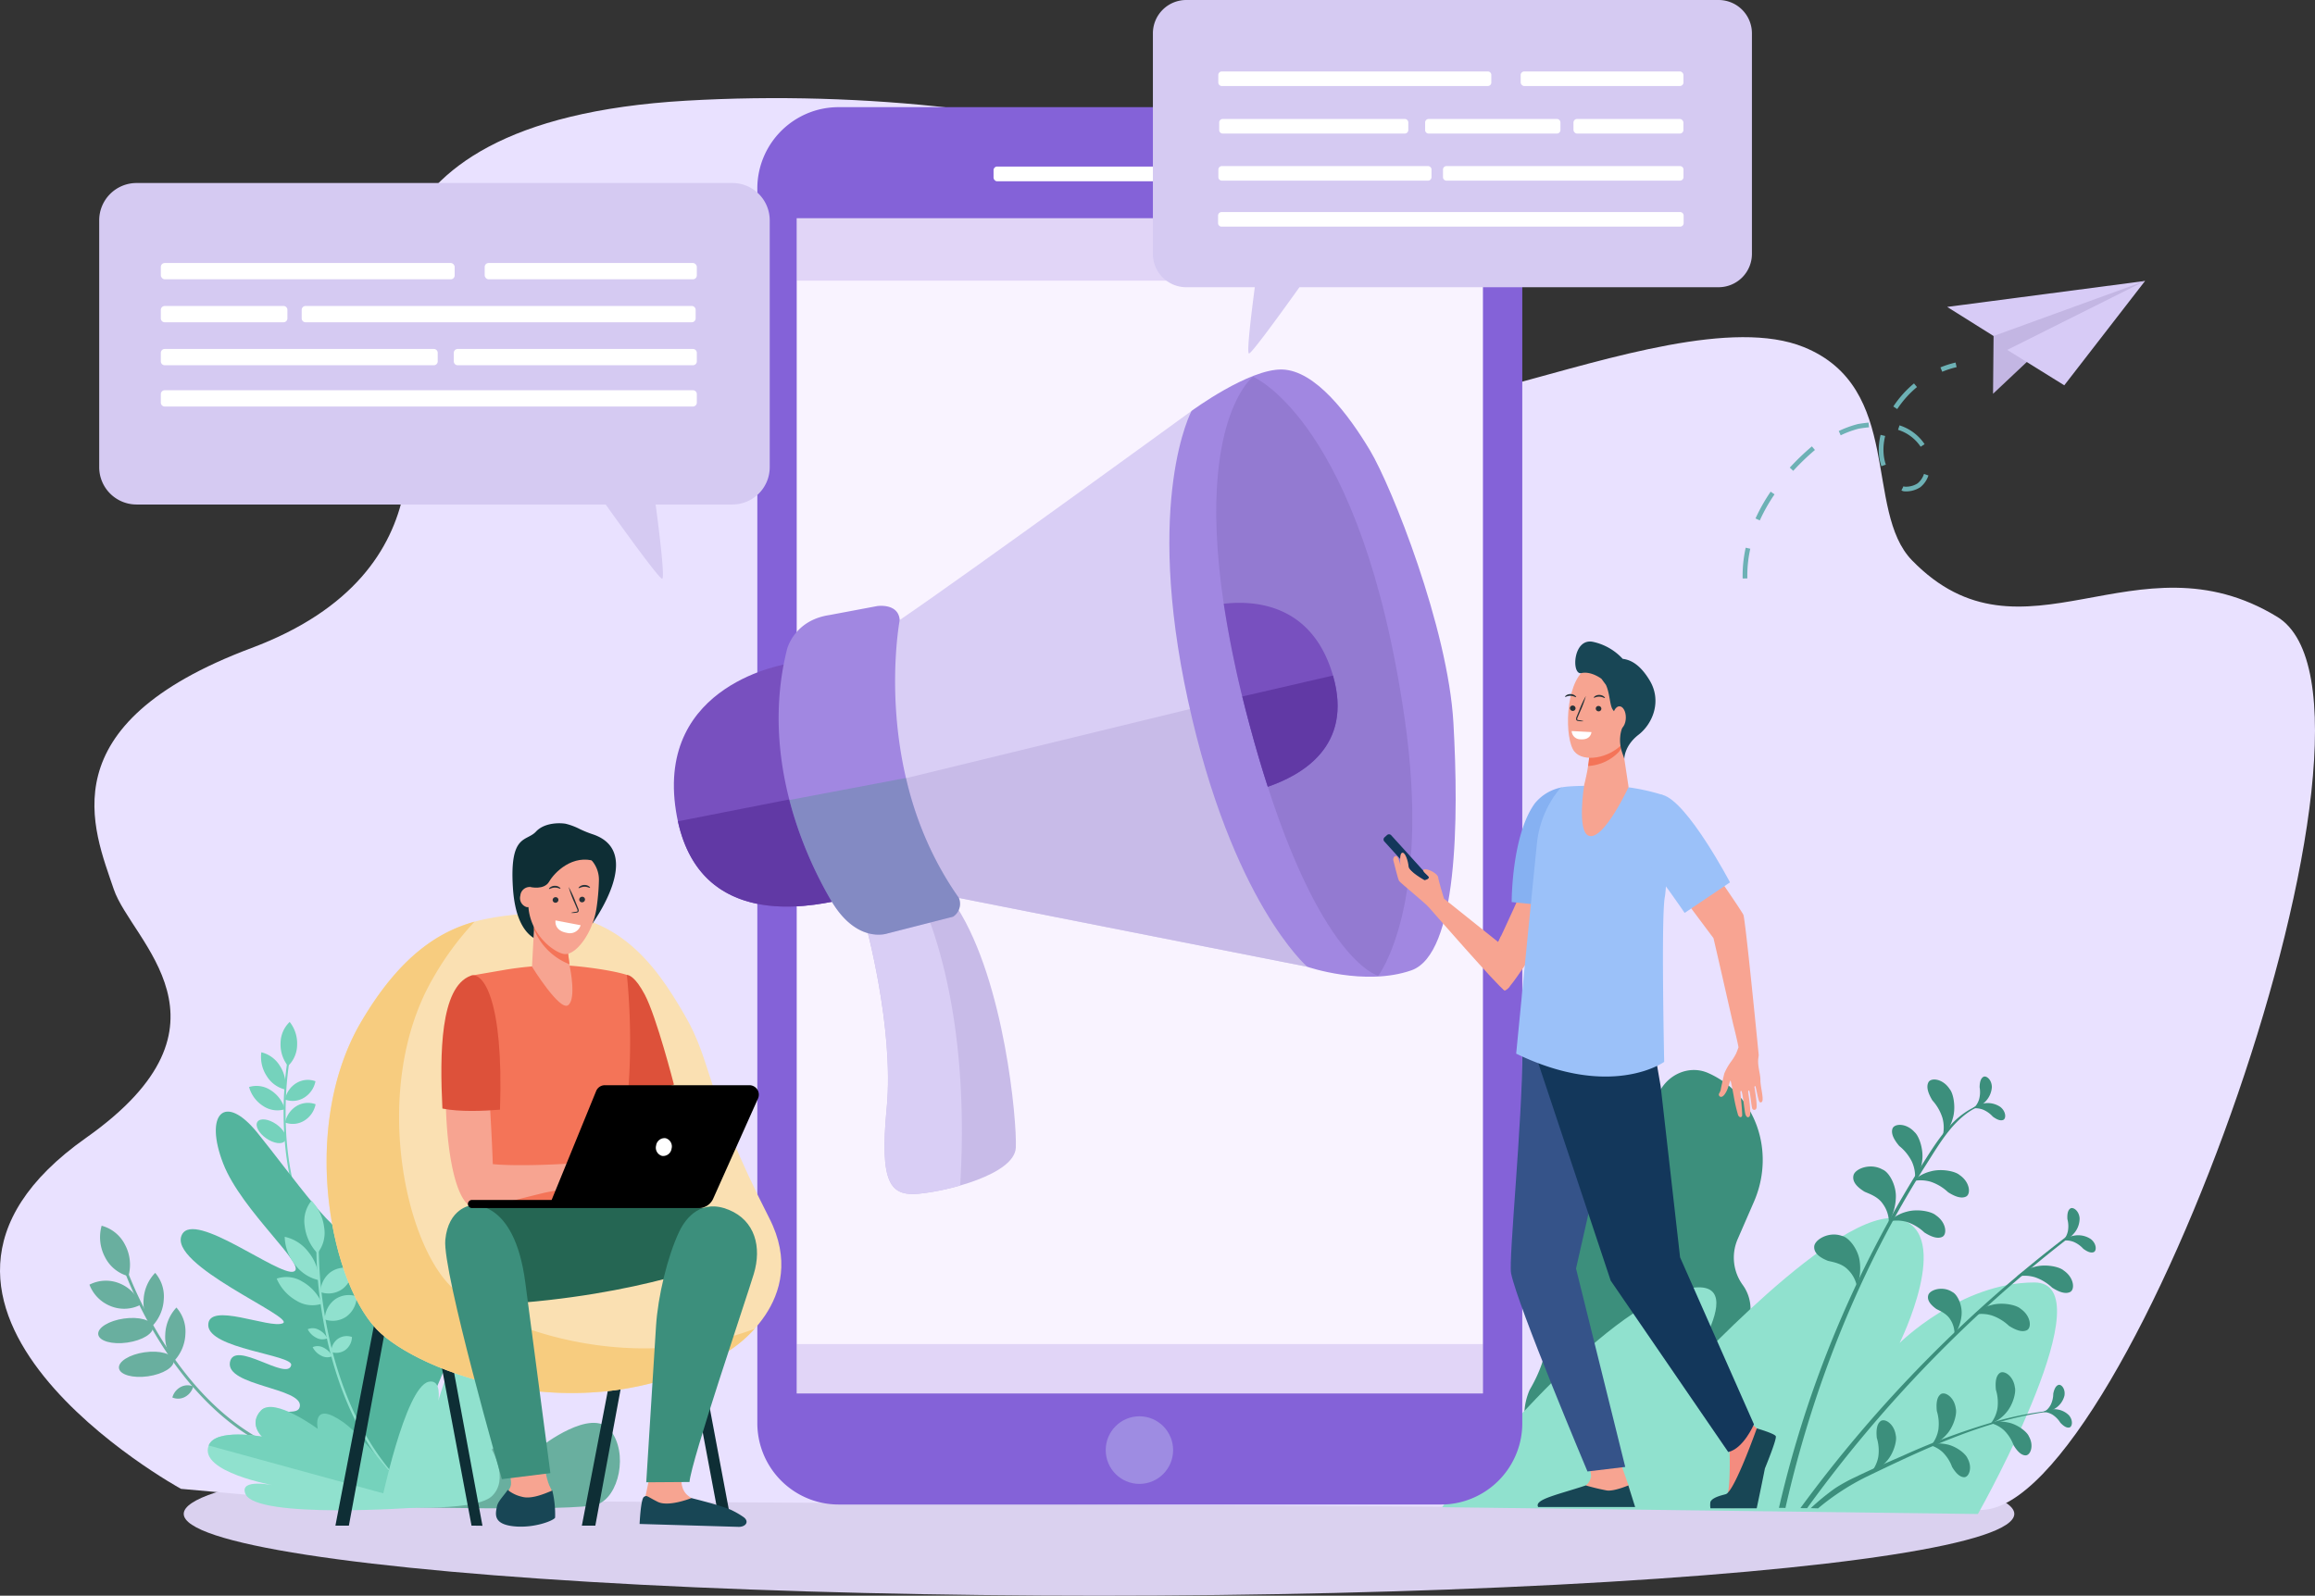 <svg xmlns="http://www.w3.org/2000/svg" width="570" height="393" viewBox="0 0 570 393">
  <rect x="0" y="0" width="570" height="393" fill="#333333" stroke="none"/>
  <g id="challanges" transform="translate(-52.938 -1079)">
    <ellipse id="Ellipse_3643" data-name="Ellipse 3643" cx="225.362" cy="20.155" rx="225.362" ry="20.155" transform="translate(98.176 1431.69)" fill="#dad1ef"/>
    <g id="Group_180505" data-name="Group 180505" transform="translate(52.937 1079)">
      <g id="Group_180066" data-name="Group 180066" transform="translate(0 0)">
        <path id="Path_80933" data-name="Path 80933" d="M-3413.351,221.768c88.524-5.142,181.338,21.643,167.695,60.471s72.938-13.791,107.49.208c24.6,9.967,14.765,40.307,26.666,52.532,27.287,28.031,55.192-7.267,89.92,13.912s-36.372,218.846-72.651,219.95l-413.792-2.517-29.694-2.671s-82.14-44.963-23.382-86.443c39.729-28.046,11.143-48.413,6.822-61.253-4.961-14.742-16.537-40.489,33.9-59.384s37.415-60.007,36.175-68.52-17.672-61.143,70.852-66.285Z" transform="translate(3582.28 -196.97)" fill="#e9e1ff"/>
        <g id="Group_180009" data-name="Group 180009" transform="translate(61.323 251.685)">
          <g id="Group_180002" data-name="Group 180002" transform="translate(8.511 7.332)">
            <path id="Path_80934" data-name="Path 80934" d="M-3292.306,1230.7c-6.907-10.3-8.579-22.969-8.766-31.786a85,85,0,0,1,1.267-16.87l-.478-.155a85.491,85.491,0,0,0-1.28,16.987c.187,8.9,1.878,21.707,8.87,32.131Z" transform="translate(3301.582 -1181.887)" fill="#75d2bc"/>
          </g>
          <g id="Group_180003" data-name="Group 180003" transform="translate(7.754)">
            <path id="Path_80935" data-name="Path 80935" d="M-3302.768,1136.525a7.281,7.281,0,0,1-2.245,5.183,8.533,8.533,0,0,1-1.828-5.679,7.281,7.281,0,0,1,2.245-5.182A8.531,8.531,0,0,1-3302.768,1136.525Z" transform="translate(3306.848 -1130.846)" fill="#75d2bc"/>
          </g>
          <g id="Group_180004" data-name="Group 180004" transform="translate(2.938 7.479)">
            <path id="Path_80936" data-name="Path 80936" d="M-3335.716,1186.264a8.524,8.524,0,0,1,1.306,5.819,7.369,7.369,0,0,1-4.573-3.356,8.524,8.524,0,0,1-1.306-5.819A7.37,7.37,0,0,1-3335.716,1186.264Z" transform="translate(3340.376 -1182.908)" fill="#75d2bc"/>
          </g>
          <g id="Group_180005" data-name="Group 180005" transform="translate(0 15.749)">
            <path id="Path_80937" data-name="Path 80937" d="M-3355.523,1241.541a8.127,8.127,0,0,1,3.507,4.7,6.3,6.3,0,0,1-5.307-.775,8.125,8.125,0,0,1-3.507-4.7A6.3,6.3,0,0,1-3355.523,1241.541Z" transform="translate(3360.83 -1240.484)" fill="#75d2bc"/>
          </g>
          <g id="Group_180006" data-name="Group 180006" transform="translate(0.862 22.831)">
            <ellipse id="Ellipse_3625" data-name="Ellipse 3625" cx="2.135" cy="4.123" rx="2.135" ry="4.123" transform="matrix(0.568, -0.823, 0.823, 0.568, 0, 3.515)" fill="#75d2bc"/>
          </g>
          <g id="Group_180007" data-name="Group 180007" transform="translate(8.844 14.27)">
            <path id="Path_80938" data-name="Path 80938" d="M-3296.452,1230.981a5.4,5.4,0,0,1,4.7-.451,6.1,6.1,0,0,1-2.808,4.051,5.4,5.4,0,0,1-4.7.451A6.093,6.093,0,0,1-3296.452,1230.981Z" transform="translate(3299.26 -1230.188)" fill="#75d2bc"/>
          </g>
          <g id="Group_180008" data-name="Group 180008" transform="translate(8.877 19.933)">
            <path id="Path_80939" data-name="Path 80939" d="M-3296.227,1270.4a5.4,5.4,0,0,1,4.7-.451,6.093,6.093,0,0,1-2.809,4.051,5.4,5.4,0,0,1-4.7.451A6.092,6.092,0,0,1-3296.227,1270.4Z" transform="translate(3299.035 -1269.607)" fill="#75d2bc"/>
          </g>
        </g>
        <g id="Group_180018" data-name="Group 180018" transform="translate(22.027 301.88)">
          <g id="Group_180010" data-name="Group 180010" transform="translate(7.547 8.057)">
            <path id="Path_80940" data-name="Path 80940" d="M-3529.4,1591.617c-14.479-5.272-24.605-17.845-30.551-27.464a103.188,103.188,0,0,1-9.545-19.851l-.64.255a103.932,103.932,0,0,0,9.608,19.992c6,9.715,16.235,22.417,30.893,27.754Z" transform="translate(3570.131 -1544.301)" fill="#69af9f"/>
          </g>
          <g id="Group_180011" data-name="Group 180011" transform="translate(2.607 0)">
            <path id="Path_80941" data-name="Path 80941" d="M-3598.373,1492.886a10.465,10.465,0,0,1,.842,7.752,9.051,9.051,0,0,1-5.754-4.673,10.464,10.464,0,0,1-.842-7.752A9.05,9.05,0,0,1-3598.373,1492.886Z" transform="translate(3604.518 -1488.213)" fill="#69af9f"/>
          </g>
          <g id="Group_180012" data-name="Group 180012" transform="translate(0 13.537)">
            <path id="Path_80942" data-name="Path 80942" d="M-3615.334,1583.084a9.231,9.231,0,0,1,5.256,5.295,8.82,8.82,0,0,1-7.334.349,9.23,9.23,0,0,1-5.256-5.294A8.822,8.822,0,0,1-3615.334,1583.084Z" transform="translate(3622.668 -1582.451)" fill="#69af9f"/>
          </g>
          <g id="Group_180013" data-name="Group 180013" transform="translate(1.741 21.9)">
            <ellipse id="Ellipse_3626" data-name="Ellipse 3626" cx="6.805" cy="2.988" rx="6.805" ry="2.988" transform="matrix(0.99, -0.141, 0.141, 0.99, 0, 1.921)" fill="#69af9f"/>
          </g>
          <g id="Group_180014" data-name="Group 180014" transform="translate(6.845 30.205)">
            <ellipse id="Ellipse_3627" data-name="Ellipse 3627" cx="6.805" cy="2.988" rx="6.805" ry="2.988" transform="translate(0 1.921) rotate(-8.113)" fill="#69af9f"/>
          </g>
          <g id="Group_180015" data-name="Group 180015" transform="translate(13.317 11.604)">
            <path id="Path_80943" data-name="Path 80943" d="M-3529.949,1575.6a10.216,10.216,0,0,1,2.85-6.6,8.873,8.873,0,0,1,2.115,6.516,10.215,10.215,0,0,1-2.849,6.6A8.875,8.875,0,0,1-3529.949,1575.6Z" transform="translate(3529.965 -1568.995)" fill="#69af9f"/>
          </g>
          <g id="Group_180016" data-name="Group 180016" transform="translate(18.654 20.15)">
            <path id="Path_80944" data-name="Path 80944" d="M-3492.8,1635.139a10.252,10.252,0,0,1,2.753-6.655,8.828,8.828,0,0,1,2.212,6.472,10.252,10.252,0,0,1-2.753,6.655A8.831,8.831,0,0,1-3492.8,1635.139Z" transform="translate(3492.807 -1628.484)" fill="#69af9f"/>
          </g>
          <g id="Group_180017" data-name="Group 180017" transform="translate(20.414 39.296)">
            <path id="Path_80945" data-name="Path 80945" d="M-3478.521,1762.208a3.577,3.577,0,0,1,3.113-.147,4.124,4.124,0,0,1-2.032,2.571,3.577,3.577,0,0,1-3.113.147A4.122,4.122,0,0,1-3478.521,1762.208Z" transform="translate(3480.553 -1761.773)" fill="#69af9f"/>
          </g>
        </g>
        <path id="Path_80946" data-name="Path 80946" d="M-3416.505,1362.074s11.256-24.851,7.493-30.4c-5.2-7.663-11.665,15.852-11.981,13.785-2.979-19.518-2.355-44.136-16.284-47.866-7.918-2.12.523,18.385-.459,23.669s-14.155-13.58-22.267-23.559-13.079-4.473-8.377,7.634c4.547,11.707,21.019,25.425,17.332,26.6s-24.364-15.135-27.479-9.124c-3.821,7.37,28.03,20.378,24.834,21.845s-18.369-5.432-18.369.439,20.966,7.338,20.421,9.876c-.883,4.11-14.054-6.413-15.082-.71-1.052,5.832,17.878,6.275,17.218,10.837-.38,2.622-5.148-.122-6.01,3.482-1.967,8.219,27.865,19.735,27.865,19.735Z" transform="translate(3523.341 -1018.763)" fill="#53b49d"/>
        <path id="Path_80947" data-name="Path 80947" d="M-3113.312,1814.091c4.529,2.121,3.307,7.39,3.307,7.39s12.279-9.588,16.87-3.992,2.178,16.566-3.206,18.349-52.214.533-52.214.533S-3117.386,1812.182-3113.312,1814.091Z" transform="translate(3243.353 -1465.308)" fill="#69af9f"/>
        <g id="Group_180029" data-name="Group 180029" transform="translate(68.126 295.709)">
          <g id="Group_180028" data-name="Group 180028" transform="translate(0 0)">
            <g id="Group_180019" data-name="Group 180019" transform="translate(9.751 8.481)">
              <path id="Path_80948" data-name="Path 80948" d="M-3231.37,1562.4l.434-.37c-9.838-11.986-14.039-27.009-15.832-37.5a103.743,103.743,0,0,1-1.547-20.132l-.6-.107a104.422,104.422,0,0,0,1.553,20.258C-3245.553,1535.132-3241.313,1550.289-3231.37,1562.4Z" transform="translate(3248.948 -1504.292)" fill="#90e1ce"/>
            </g>
            <g id="Group_180020" data-name="Group 180020" transform="translate(6.832)">
              <path id="Path_80949" data-name="Path 80949" d="M-3264.4,1451.94a7.945,7.945,0,0,1-1.671,6.257,11.614,11.614,0,0,1-3.129-6.685,7.944,7.944,0,0,1,1.671-6.257A11.613,11.613,0,0,1-3264.4,1451.94Z" transform="translate(3269.27 -1445.255)" fill="#90e1ce"/>
            </g>
            <g id="Group_180021" data-name="Group 180021" transform="translate(1.973 8.898)">
              <path id="Path_80950" data-name="Path 80950" d="M-3297.206,1511.012a11.363,11.363,0,0,1,2.55,6.872,9.988,9.988,0,0,1-5.889-3.811,11.362,11.362,0,0,1-2.55-6.872A9.985,9.985,0,0,1-3297.206,1511.012Z" transform="translate(3303.095 -1507.201)" fill="#90e1ce"/>
            </g>
            <g id="Group_180022" data-name="Group 180022" transform="translate(0 18.787)">
              <path id="Path_80951" data-name="Path 80951" d="M-3310.554,1577.159a11.377,11.377,0,0,1,4.9,5.451,7.412,7.412,0,0,1-6.279-.709,11.376,11.376,0,0,1-4.9-5.451A7.411,7.411,0,0,1-3310.554,1577.159Z" transform="translate(3316.832 -1576.039)" fill="#90e1ce"/>
            </g>
            <g id="Group_180023" data-name="Group 180023" transform="translate(7.643 31.406)">
              <path id="Path_80952" data-name="Path 80952" d="M-3260.995,1664.234a4.743,4.743,0,0,1,2.2,2.143,3.031,3.031,0,0,1-2.628-.092,4.742,4.742,0,0,1-2.2-2.143A3.032,3.032,0,0,1-3260.995,1664.234Z" transform="translate(3263.622 -1663.885)" fill="#90e1ce"/>
            </g>
            <g id="Group_180024" data-name="Group 180024" transform="translate(8.855 35.823)">
              <path id="Path_80953" data-name="Path 80953" d="M-3252.561,1694.986a4.74,4.74,0,0,1,2.2,2.143,3.032,3.032,0,0,1-2.627-.093,4.741,4.741,0,0,1-2.2-2.144A3.032,3.032,0,0,1-3252.561,1694.986Z" transform="translate(3255.188 -1694.637)" fill="#90e1ce"/>
            </g>
            <g id="Group_180025" data-name="Group 180025" transform="translate(10.783 16.517)">
              <path id="Path_80954" data-name="Path 80954" d="M-3239.242,1561.3a5.894,5.894,0,0,1,5.359-.726,6.311,6.311,0,0,1-2.526,4.934,5.893,5.893,0,0,1-5.359.726A6.312,6.312,0,0,1-3239.242,1561.3Z" transform="translate(3241.767 -1560.24)" fill="#90e1ce"/>
            </g>
            <g id="Group_180026" data-name="Group 180026" transform="translate(11.832 23.255)">
              <path id="Path_80955" data-name="Path 80955" d="M-3231.94,1608.2a5.892,5.892,0,0,1,5.359-.725,6.31,6.31,0,0,1-2.525,4.933,5.893,5.893,0,0,1-5.359.725A6.31,6.31,0,0,1-3231.94,1608.2Z" transform="translate(3234.466 -1607.141)" fill="#90e1ce"/>
            </g>
            <g id="Group_180027" data-name="Group 180027" transform="translate(13.403 33.353)">
              <path id="Path_80956" data-name="Path 80956" d="M-3221.885,1678.129a3.836,3.836,0,0,1,3.489-.472,4.107,4.107,0,0,1-1.644,3.211,3.835,3.835,0,0,1-3.488.472A4.108,4.108,0,0,1-3221.885,1678.129Z" transform="translate(3223.528 -1677.439)" fill="#90e1ce"/>
            </g>
          </g>
        </g>
        <path id="Path_80957" data-name="Path 80957" d="M-3380.928,1825.391s-14.383-18.467-20.4-21.3c-6.406-3.015-.851,7.432-.851,7.432s-13.7-13.457-16.917-10.1.218,6.5.218,6.5-11.471-2.131-13.143,2.166c-2.57,6.6,16.3,9.887,16.3,9.887s-9.038-1.984-7.23,2.1C-3420.222,1828.257-3380.928,1825.391-3380.928,1825.391Z" transform="translate(3483.411 -1454.096)" fill="#90e1ce"/>
        <path id="Path_80958" data-name="Path 80958" d="M-3430.582,1808.368c1.672-4.3,13.143-2.166,13.143-2.166s-3.435-3.144-.218-6.5,13.941,4.574,13.941,4.574-1.661-7.293,6.394-1.556c5.753,4.1,16.858,19.383,16.858,19.383Z" transform="translate(3481.963 -1452.363)" fill="#75d2bc"/>
        <g id="Group_180031" data-name="Group 180031" transform="translate(93.666 330.588)">
          <g id="Group_180030" data-name="Group 180030" transform="translate(0 0)">
            <path id="Path_80959" data-name="Path 80959" d="M-3148.555,1728.494s22.918,1.62,27.383-2.483.035-11.539.035-11.539,7.865-6.217,7.742-10.276-5.247-2-5.247-2,8.684-11.182,6.624-13.308c-3.837-3.961-13.877,7.662-13.877,7.662s2.979-5.529-.164-6.407c-4.74-1.324-8.227,12.312-8.227,12.312s.884-5.385-2.383-4.671C-3142.532,1699.067-3148.555,1728.494-3148.555,1728.494Z" transform="translate(3148.555 -1688.064)" fill="#90e1ce"/>
          </g>
        </g>
        <path id="Path_80961" data-name="Path 80961" d="M-1633.706,1483.211l2.763-6.7c2.143-4.927,7.628-7.28,12.251-5.255h0c11.648,5.1,16.713,19.3,11.311,31.72l-3.949,9.077a11.429,11.429,0,0,0,1.205,11.436,10.1,10.1,0,0,1,1,10.074l-2.082,4.786a18.986,18.986,0,0,1-11.841,10.6,11.519,11.519,0,0,0-7.149,6.482l-2.948,6.776c-3.259,7.491-11.6,11.069-18.626,7.99l-4.01-1.756c-7.028-3.078-10.084-11.647-6.824-19.138h0c5.27-8.957,4.85-15.643,2.982-20.177a27.21,27.21,0,0,1,.257-21.167l.417-.958a26.876,26.876,0,0,1,16.4-14.892C-1639.373,1491.094-1636.055,1488.61-1633.706,1483.211Z" transform="translate(2039.239 -1207.002)" fill="#3c8f7c"/>
        <path id="Path_80962" data-name="Path 80962" d="M-1757.144,1707.627c5.653-7.354,37.064-46.412,57.275-52.977,22.31-7.247,1.283,21.537,1.283,21.537s39.578-43.425,54.1-39.51c13.313,3.588,0,30.505,0,30.505s14.995-14.9,33.179-14.9c17.7,0-12.287,54.194-13.909,57.023Z" transform="translate(2112.218 -1336.43)" fill="#90e1ce"/>
        <g id="Group_180034" data-name="Group 180034" transform="translate(438.016 265.131)">
          <g id="Group_180032" data-name="Group 180032" transform="translate(0 6.836)">
            <path id="Path_80963" data-name="Path 80963" d="M-1334.137,1524.633c-16.171,25.341-27.952,54.746-34.7,84.652l-1.6-.018a273.283,273.283,0,0,1,35.058-84.229c3.752-5.883,7.8-12.862,14.828-15.157.135-.044.187.163.058.212C-1326.911,1512.518-1330.627,1519.131-1334.137,1524.633Z" transform="translate(1370.438 -1509.874)" fill="#3c8f7c"/>
          </g>
          <g id="Group_180033" data-name="Group 180033" transform="translate(5.278 38.729)">
            <path id="Path_80964" data-name="Path 80964" d="M-1345.831,1726.139a328.692,328.692,0,0,1,66.361-67.522c.261-.2.613.258.35.461a325.3,325.3,0,0,0-65.057,67.075Z" transform="translate(1345.831 -1658.568)" fill="#3c8f7c"/>
          </g>
          <path id="Path_80965" data-name="Path 80965" d="M-1198.78,1486.575a11.545,11.545,0,0,1,2.478,4.321,8.925,8.925,0,0,1,.079,4.409,9.607,9.607,0,0,0,2.457-4.266c.794-2.542.238-6.067-.75-7.236-1.707-2.64-4.687-2.908-5.266-1.628C-1200.4,1483.448-1199.618,1485.178-1198.78,1486.575Z" transform="translate(1236.558 -1480.696)" fill="#3c8f7c"/>
          <path id="Path_80966" data-name="Path 80966" d="M-1207.948,1590.926a11.491,11.491,0,0,0-4.256-2.571,8.844,8.844,0,0,0-4.392-.166,9.568,9.568,0,0,1,4.3-2.381c2.548-.747,6.05-.12,7.195.895,2.6,1.764,2.8,4.76,1.518,5.316C-1204.863,1592.61-1206.572,1591.794-1207.948,1590.926Z" transform="translate(1249.594 -1562.427)" fill="#3c8f7c"/>
          <path id="Path_80967" data-name="Path 80967" d="M-1235.167,1637.147a11.5,11.5,0,0,0-4.257-2.571,8.842,8.842,0,0,0-4.391-.166,9.571,9.571,0,0,1,4.3-2.381c2.548-.747,6.05-.119,7.195.895,2.6,1.764,2.805,4.76,1.518,5.316C-1232.082,1638.83-1233.791,1638.015-1235.167,1637.147Z" transform="translate(1270.975 -1598.735)" fill="#3c8f7c"/>
          <path id="Path_80968" data-name="Path 80968" d="M-1138.079,1744.357a11.493,11.493,0,0,0-4.257-2.571,8.837,8.837,0,0,0-4.391-.166,9.565,9.565,0,0,1,4.3-2.381c2.548-.747,6.05-.12,7.195.894,2.6,1.764,2.8,4.76,1.518,5.316C-1134.994,1746.04-1136.7,1745.224-1138.079,1744.357Z" transform="translate(1194.711 -1682.95)" fill="#3c8f7c"/>
          <path id="Path_80969" data-name="Path 80969" d="M-1088.477,1700.51a11.49,11.49,0,0,0-4.257-2.571,8.839,8.839,0,0,0-4.391-.166,9.568,9.568,0,0,1,4.3-2.381c2.548-.747,6.05-.12,7.194.895,2.6,1.764,2.805,4.76,1.518,5.315C-1085.392,1702.193-1087.1,1701.377-1088.477,1700.51Z" transform="translate(1155.748 -1648.507)" fill="#3c8f7c"/>
          <path id="Path_80970" data-name="Path 80970" d="M-1238.874,1538.7a11.526,11.526,0,0,1,3.126,3.875,8.929,8.929,0,0,1,.771,4.341,9.624,9.624,0,0,0,1.756-4.6c.385-2.636-.718-6.029-1.877-7.026-2.1-2.338-5.086-2.13-5.456-.775C-1240.961,1535.865-1239.92,1537.45-1238.874,1538.7Z" transform="translate(1268.483 -1521.601)" fill="#3c8f7c"/>
          <path id="Path_80971" data-name="Path 80971" d="M-1282.436,1587.489c.723.385,3.247,1.082,4.516,2.977a7.71,7.71,0,0,1,1.524,4.513,12.772,12.772,0,0,0,1.715-5.894c.179-3.107-1.66-6.419-3.282-7.032-3-1.7-6.841-.184-7.156,1.489C-1285.481,1585.227-1283.941,1586.547-1282.436,1587.489Z" transform="translate(1303.46 -1559.149)" fill="#3c8f7c"/>
          <path id="Path_80972" data-name="Path 80972" d="M-1326.657,1665.9c.777.257,3.382.518,4.95,2.172a7.7,7.7,0,0,1,2.259,4.191,12.781,12.781,0,0,0,.7-6.1c-.345-3.093-2.713-6.048-4.414-6.378-3.244-1.173-6.775.973-6.805,2.675C-1330.039,1664.189-1328.3,1665.231-1326.657,1665.9Z" transform="translate(1338.646 -1620.536)" fill="#3c8f7c"/>
          <path id="Path_80973" data-name="Path 80973" d="M-1197.337,1726.69c.566.354,2.58,1.065,3.5,2.679a6.289,6.289,0,0,1,.983,3.758,10.408,10.408,0,0,0,1.73-4.7c.322-2.518-.986-5.317-2.27-5.908-2.345-1.557-5.555-.541-5.906.8C-1199.686,1724.677-1198.508,1725.838-1197.337,1726.69Z" transform="translate(1236.063 -1669.46)" fill="#3c8f7c"/>
          <path id="Path_80974" data-name="Path 80974" d="M-1143.29,1511.84a6.824,6.824,0,0,0-2.406-1.708,5.239,5.239,0,0,0-2.591-.291,5.672,5.672,0,0,1,2.647-1.22,5.553,5.553,0,0,1,4.217.845c1.459,1.157,1.452,2.939.666,3.211C-1141.538,1512.972-1142.513,1512.414-1143.29,1511.84Z" transform="translate(1195.935 -1501.974)" fill="#3c8f7c"/>
          <path id="Path_80975" data-name="Path 80975" d="M-1145.5,1480.631a6.866,6.866,0,0,1-.121,2.955,5.279,5.279,0,0,1-1.352,2.236,5.67,5.67,0,0,0,2.579-1.359,5.6,5.6,0,0,0,1.907-3.867c-.022-1.866-1.433-2.948-2.128-2.49C-1145.328,1478.548-1145.483,1479.664-1145.5,1480.631Z" transform="translate(1194.908 -1478.001)" fill="#3c8f7c"/>
          <path id="Path_80976" data-name="Path 80976" d="M-1039.378,1663.632a6.818,6.818,0,0,0-2.406-1.708,5.243,5.243,0,0,0-2.59-.291,5.671,5.671,0,0,1,2.647-1.22,5.551,5.551,0,0,1,4.217.845c1.46,1.157,1.452,2.939.666,3.211C-1037.626,1664.763-1038.6,1664.205-1039.378,1663.632Z" transform="translate(1114.311 -1621.209)" fill="#3c8f7c"/>
          <path id="Path_80977" data-name="Path 80977" d="M-1043.142,1631.777a6.864,6.864,0,0,1,.121,2.954,5.281,5.281,0,0,1-1.165,2.34,5.673,5.673,0,0,0,2.459-1.566,5.6,5.6,0,0,0,1.585-4.011c-.175-1.858-1.669-2.82-2.324-2.306C-1043.137,1629.687-1043.2,1630.812-1043.142,1631.777Z" transform="translate(1114.165 -1596.652)" fill="#3c8f7c"/>
        </g>
        <path id="Path_80978" data-name="Path 80978" d="M-1126.122,1821.861a10.724,10.724,0,0,1,.378,4.6,8.258,8.258,0,0,1-1.667,3.726,8.864,8.864,0,0,0,3.737-2.6c1.665-1.816,2.585-4.991,2.217-6.361-.392-2.889-2.786-4.293-3.774-3.449C-1126.247,1818.6-1126.274,1820.358-1126.122,1821.861Z" transform="translate(1617.557 -1479.578)" fill="#3c8f7c"/>
        <path id="Path_80979" data-name="Path 80979" d="M-1193.943,1846.227a10.723,10.723,0,0,1,.378,4.6,8.254,8.254,0,0,1-1.667,3.726,8.862,8.862,0,0,0,3.737-2.6c1.665-1.816,2.585-4.991,2.217-6.361-.392-2.888-2.785-4.293-3.774-3.449C-1194.068,1842.965-1194.095,1844.724-1193.943,1846.227Z" transform="translate(1670.831 -1498.718)" fill="#3c8f7c"/>
        <path id="Path_80980" data-name="Path 80980" d="M-1262.854,1877.048a10.72,10.72,0,0,1,.378,4.6,8.255,8.255,0,0,1-1.667,3.726,8.865,8.865,0,0,0,3.737-2.6c1.665-1.816,2.585-4.991,2.217-6.361-.392-2.888-2.785-4.293-3.774-3.449C-1262.979,1873.786-1263.006,1875.545-1262.854,1877.048Z" transform="translate(1724.962 -1522.928)" fill="#3c8f7c"/>
        <path id="Path_80981" data-name="Path 80981" d="M-1121.594,1880.043a9.886,9.886,0,0,0-2.282-3.6,7.586,7.586,0,0,0-3.3-1.813,8.172,8.172,0,0,1,4.2-.174c2.237.406,4.681,2.23,5.172,3.446,1.318,2.348.335,4.724-.863,4.655C-1119.871,1882.517-1120.87,1881.236-1121.594,1880.043Z" transform="translate(1617.371 -1524.123)" fill="#3c8f7c"/>
        <path id="Path_80982" data-name="Path 80982" d="M-1192.137,1905.1a9.886,9.886,0,0,0-2.281-3.6,7.584,7.584,0,0,0-3.3-1.812,8.173,8.173,0,0,1,4.2-.175c2.237.406,4.681,2.23,5.172,3.447,1.318,2.348.335,4.723-.863,4.655C-1190.415,1907.572-1191.414,1906.29-1192.137,1905.1Z" transform="translate(1672.785 -1543.804)" fill="#3c8f7c"/>
        <path id="Path_80983" data-name="Path 80983" d="M-1062.867,1863.3a6.33,6.33,0,0,0-1.907-1.96,4.862,4.862,0,0,0-2.312-.7,5.249,5.249,0,0,1,2.616-.667,5.149,5.149,0,0,1,3.7,1.479c1.137,1.3.832,2.922.071,3.038C-1061.46,1864.62-1062.256,1863.948-1062.867,1863.3Z" transform="translate(1570.168 -1512.907)" fill="#3c8f7c"/>
        <path id="Path_80984" data-name="Path 80984" d="M-1063.648,1834.171a6.362,6.362,0,0,1-.6,2.672,4.882,4.882,0,0,1-1.605,1.81,5.246,5.246,0,0,0,2.577-.8,5.175,5.175,0,0,0,2.383-3.2c.291-1.7-.814-2.927-1.523-2.626C-1063.14,1832.3-1063.468,1833.294-1063.648,1834.171Z" transform="translate(1569.203 -1490.921)" fill="#3c8f7c"/>
        <path id="Path_81022" data-name="Path 81022" d="M-2742.088,365.133h0l-.043-.015c-.4-.145-.81-.273-1.223-.393-.141-.041-.281-.083-.423-.12s-.3-.075-.451-.111-.306-.074-.46-.107-.292-.06-.439-.088q-.247-.047-.5-.089-.211-.035-.424-.066c-.179-.026-.359-.048-.54-.069-.132-.015-.262-.031-.395-.044-.206-.02-.414-.034-.622-.048-.11-.007-.219-.016-.328-.022-.32-.015-.641-.024-.965-.024h-148.347q-.518,0-1.029.026a20.058,20.058,0,0,0-2.017.205q-.5.076-.985.176a20.052,20.052,0,0,0-15.869,17.6,20.26,20.26,0,0,0-.1,2.051V688.025a20.063,20.063,0,0,0,13.2,18.866h0l.1.035c.382.136.769.259,1.161.372.141.041.282.083.425.121s.3.075.451.111.306.074.461.107.292.06.438.088q.247.047.5.089c.141.023.282.045.424.066.179.026.359.048.54.069.131.015.263.031.394.043.206.02.414.034.622.047.109.007.219.017.328.022.32.015.641.024.964.024H-2748.9a20.217,20.217,0,0,0,2.045-.1,20.039,20.039,0,0,0,17.855-17.9,20.333,20.333,0,0,0,.1-2.051V384A20.063,20.063,0,0,0-2742.088,365.133Z" transform="translate(3103.719 -337.546)" fill="#8462d8"/>
        <rect id="Rectangle_151368" data-name="Rectangle 151368" width="168.961" height="289.432" transform="translate(196.168 53.75)" fill="#f9f3ff"/>
        <rect id="Rectangle_151369" data-name="Rectangle 151369" width="72.3" height="3.629" rx="0.868" transform="translate(244.634 41.018)" fill="#fff"/>
        <ellipse id="Ellipse_3629" data-name="Ellipse 3629" cx="8.298" cy="8.326" rx="8.298" ry="8.326" transform="translate(272.251 348.811)" fill="#daeef7" opacity="0.3"/>
        <rect id="Rectangle_151370" data-name="Rectangle 151370" width="168.961" height="12.153" transform="translate(196.168 331.029)" fill="#8462d8" opacity="0.2"/>
        <rect id="Rectangle_151371" data-name="Rectangle 151371" width="168.961" height="15.371" transform="translate(196.168 53.75)" fill="#8462d8" opacity="0.2"/>
        <g id="Group_180053" data-name="Group 180053" transform="translate(24.427 45.073)">
          <path id="Path_81024" data-name="Path 81024" d="M-3312.48,451.029h-146.738a9.193,9.193,0,0,0-9.177,9.209V521a9.193,9.193,0,0,0,9.177,9.209h115.527c4.675,6.546,13.153,18.27,13.9,18.27.7,0-.648-11.073-1.6-18.27h18.909A9.193,9.193,0,0,0-3303.3,521V460.238A9.193,9.193,0,0,0-3312.48,451.029Z" transform="translate(3468.395 -451.029)" fill="#d5caf2"/>
          <rect id="Rectangle_151372" data-name="Rectangle 151372" width="72.348" height="4.012" rx="0.959" transform="translate(15.175 19.701)" fill="#fff"/>
          <path id="Rectangle_151373" data-name="Rectangle 151373" d="M.959,0H30.207a.959.959,0,0,1,.959.959V3.052a.96.96,0,0,1-.96.96H.959A.959.959,0,0,1,0,3.052V.959A.959.959,0,0,1,.959,0Z" transform="translate(15.175 30.286)" fill="#fff"/>
          <path id="Rectangle_151374" data-name="Rectangle 151374" d="M.959,0H96.037A.96.96,0,0,1,97,.96V3.052a.96.96,0,0,1-.96.96H.959A.959.959,0,0,1,0,3.052V.959A.959.959,0,0,1,.959,0Z" transform="translate(49.855 30.286)" fill="#fff"/>
          <rect id="Rectangle_151375" data-name="Rectangle 151375" width="52.228" height="4.012" rx="0.959" transform="translate(94.917 19.701)" fill="#fff"/>
          <path id="Rectangle_151376" data-name="Rectangle 151376" d="M.959,0H131.01a.959.959,0,0,1,.959.959V3.052a.96.96,0,0,1-.96.96H.959A.959.959,0,0,1,0,3.052V.959A.959.959,0,0,1,.959,0Z" transform="translate(15.175 51.035)" fill="#fff"/>
          <path id="Rectangle_151377" data-name="Rectangle 151377" d="M.959,0H67.216a.959.959,0,0,1,.959.959V3.052a.96.96,0,0,1-.96.96H.96A.96.96,0,0,1,0,3.052V.959A.959.959,0,0,1,.959,0Z" transform="translate(15.175 40.872)" fill="#fff"/>
          <path id="Rectangle_151378" data-name="Rectangle 151378" d="M.959,0H58.876a.959.959,0,0,1,.959.959V3.052a.96.96,0,0,1-.96.96H.959A.959.959,0,0,1,0,3.052V.959A.959.959,0,0,1,.959,0Z" transform="translate(87.309 40.872)" fill="#fff"/>
        </g>
        <path id="Rectangle_151379" data-name="Rectangle 151379" d="M.858,0H44.246A.858.858,0,0,1,45.1.858v1.87a.857.857,0,0,1-.857.857H.858A.858.858,0,0,1,0,2.726V.858A.858.858,0,0,1,.858,0Z" transform="translate(345.101 27.75) rotate(180)" fill="#fff"/>
        <path id="Path_81026" data-name="Path 81026" d="M-2247.612,240.882h131.094a8.213,8.213,0,0,1,8.2,8.227v54.284a8.213,8.213,0,0,1-8.2,8.227h-103.21c-4.177,5.849-11.75,16.322-12.419,16.322-.626,0,.579-9.892,1.428-16.322h-16.893a8.213,8.213,0,0,1-8.2-8.227V249.109A8.213,8.213,0,0,1-2247.612,240.882Z" transform="translate(2539.679 -240.882)" fill="#d5caf2"/>
        <rect id="Rectangle_151380" data-name="Rectangle 151380" width="40.078" height="3.584" rx="0.857" transform="translate(414.501 21.184) rotate(180)" fill="#fff"/>
        <rect id="Rectangle_151381" data-name="Rectangle 151381" width="27.072" height="3.584" rx="0.857" transform="translate(414.494 32.889) rotate(180)" fill="#fff"/>
        <path id="Rectangle_151382" data-name="Rectangle 151382" d="M.857,0h31.6a.856.856,0,0,1,.856.856V2.727a.857.857,0,0,1-.857.857H.857A.857.857,0,0,1,0,2.726V.857A.857.857,0,0,1,.857,0Z" transform="translate(384.21 32.889) rotate(180)" fill="#fff"/>
        <path id="Rectangle_151383" data-name="Rectangle 151383" d="M.857,0H45.7a.858.858,0,0,1,.858.858V2.726a.858.858,0,0,1-.858.858H.857A.857.857,0,0,1,0,2.726V.857A.857.857,0,0,1,.857,0Z" transform="translate(346.752 32.889) rotate(180)" fill="#fff"/>
        <path id="Rectangle_151384" data-name="Rectangle 151384" d="M.857,0H66.363a.858.858,0,0,1,.858.858V2.726a.858.858,0,0,1-.858.858H.858A.858.858,0,0,1,0,2.726V.857A.857.857,0,0,1,.857,0Z" transform="translate(367.194 21.184) rotate(180)" fill="#fff"/>
        <path id="Rectangle_151385" data-name="Rectangle 151385" d="M.857,0H113.774a.857.857,0,0,1,.857.857V2.727a.857.857,0,0,1-.857.857H.858A.858.858,0,0,1,0,2.726V.857A.857.857,0,0,1,.857,0Z" transform="translate(414.547 55.816) rotate(180)" fill="#fff"/>
        <path id="Rectangle_151386" data-name="Rectangle 151386" d="M.858,0h57.5a.857.857,0,0,1,.857.857v1.87a.857.857,0,0,1-.857.857H.857A.857.857,0,0,1,0,2.727V.858A.858.858,0,0,1,.858,0Z" transform="translate(414.511 44.488) rotate(180)" fill="#fff"/>
        <path id="Rectangle_151387" data-name="Rectangle 151387" d="M.857,0H51.618a.857.857,0,0,1,.857.857V2.727a.857.857,0,0,1-.857.857H.858A.858.858,0,0,1,0,2.726V.857A.857.857,0,0,1,.857,0Z" transform="translate(352.466 44.488) rotate(180)" fill="#fff"/>
        <g id="Group_180054" data-name="Group 180054" transform="translate(165.922 91.001)">
          <path id="Path_81027" data-name="Path 81027" d="M-2778.482,1003.444s-32.75,4.726-27.745,36.332c4.666,29.467,32.75,23.483,39.962,22.006S-2778.482,1003.444-2778.482,1003.444Z" transform="translate(2806.748 -930.999)" fill="#7850bf"/>
          <path id="Path_81028" data-name="Path 81028" d="M-2762.636,1177.448c3.358-.688.94-13.383-2.6-26.755-12.056,2.363-25.487,5-36.888,7.251C-2796.3,1184.561-2769.637,1178.881-2762.636,1177.448Z" transform="translate(2803.118 -1046.665)" fill="#6139a5"/>
          <path id="Path_81029" data-name="Path 81029" d="M-2587.126,1260.722s7.193,25.682,5.3,45.636c-1.766,18.609.883,21.71,7.8,21.12s23.7-4.726,23.992-11.372-2.8-40.763-14.425-59.076S-2587.126,1260.722-2587.126,1260.722Z" transform="translate(2634.231 -1124.475)" fill="#c8bbe8"/>
          <path id="Path_81030" data-name="Path 81030" d="M-2575.948,1250.975c-4.612,3.1-11.178,10.71-11.178,10.71s7.193,25.682,5.3,45.636c-1.766,18.609.883,21.71,7.8,21.12a58.272,58.272,0,0,0,10.292-2.03C-2560.976,1280.675-2572.774,1256.15-2575.948,1250.975Z" transform="translate(2634.231 -1125.438)" fill="#d9cef5"/>
          <path id="Path_81031" data-name="Path 81031" d="M-2513.23,713.208s-54.313,39.544-71.865,51.507L-2595.361,780l7.286,44.529,17.552,8.64,85.775,16.947-1.987-9.637-15.565-43.2-7.948-49.181-2.318-30.24Z" transform="translate(2640.7 -703.014)" fill="#d9cef5"/>
          <path id="Path_81032" data-name="Path 81032" d="M-2487.006,1057.961l-2.084-12.894-86.8,21.138,3.109,19,17.552,8.64,85.774,16.947-1.987-9.637Z" transform="translate(2625.405 -963.695)" fill="#c8bbe8"/>
          <path id="Path_81033" data-name="Path 81033" d="M-2656.668,940.547s-7.176,37.772,14.572,68.454a3.8,3.8,0,0,1-1.435,4.615l-16.191,4.135s-7.507,2.658-13.836-8.123-17.516-35-10.892-61.734c0,0,1.619-7.237,10.45-8.566l11.775-2.215S-2657,936.3-2656.668,940.547Z" transform="translate(2712.274 -878.846)" fill="#a187e1"/>
          <path id="Path_81034" data-name="Path 81034" d="M-2232.479,675.874s14.13-10.412,22.3-10.191,16.338,11.077,21.637,19.938,19.208,43.642,20.533,67.125,1.1,56.934-10.377,60.922-25.611-.886-25.611-.886-18.546-15.951-29.364-65.574S-2232.479,675.874-2232.479,675.874Z" transform="translate(2359.95 -665.68)" fill="#a187e1"/>
          <path id="Path_81035" data-name="Path 81035" d="M-2144.253,821.5s13.207-17.168,6.476-63.522c-10.6-72.983-37.312-84.02-37.312-84.02s-19.773,15.068-.883,85.6C-2160.408,817.672-2144.253,821.5-2144.253,821.5Z" transform="translate(2317.684 -672.183)" fill="#937ad1"/>
          <path id="Path_81036" data-name="Path 81036" d="M-2175.52,933.842a268.313,268.313,0,0,0,6.322,29.679c1.509,5.631,3.022,10.747,4.526,15.4,8.214-2.854,21.5-10,15.824-28.143C-2154.1,933.975-2167.787,932.948-2175.52,933.842Z" transform="translate(2310.909 -876.148)" fill="#7850bf"/>
          <path id="Path_81037" data-name="Path 81037" d="M-2152.456,1029.117c1.508,5.631,3.022,10.747,4.526,15.4,8.1-2.815,21.129-9.808,16.047-27.4l-22.324,5.162Q-2153.392,1025.612-2152.456,1029.117Z" transform="translate(2294.167 -941.744)" fill="#6139a5"/>
          <path id="Path_81038" data-name="Path 81038" d="M-2632.382,1164.268a83.716,83.716,0,0,1-13.035-29.555l-28.694,5.434a98.574,98.574,0,0,0,10.267,24.749c6.329,10.781,13.836,8.123,13.836,8.123l16.191-4.136A3.8,3.8,0,0,0-2632.382,1164.268Z" transform="translate(2702.56 -1034.113)" fill="#3c8f7c" opacity="0.3" style="mix-blend-mode: multiply;isolation: isolate"/>
        </g>
        <g id="Group_180059" data-name="Group 180059" transform="translate(429.068 69.194)">
          <g id="Group_180055" data-name="Group 180055" transform="translate(50.365 0)">
            <path id="Path_81039" data-name="Path 81039" d="M-1189.543,515.593l-.131,14.226,9.016-8.487,28.415-19.3-23.192,5.058s-11.592,4.392-12.166,5.059A29.414,29.414,0,0,0-1189.543,515.593Z" transform="translate(1200.969 -502.034)" fill="#c3b6e3"/>
            <path id="Path_81040" data-name="Path 81040" d="M-1242.336,508.427l48.726-6.393-37.3,13.559Z" transform="translate(1242.336 -502.034)" fill="#d7cbf6"/>
            <path id="Path_81041" data-name="Path 81041" d="M-1159.337,527.734l-14.045-8.718,33.936-16.982Z" transform="translate(1188.171 -502.034)" fill="#d7cbf6"/>
          </g>
          <g id="Group_180058" data-name="Group 180058" transform="translate(0 20.096)">
            <g id="Group_180056" data-name="Group 180056" transform="translate(0 5.14)">
              <path id="Path_81042" data-name="Path 81042" d="M-1477.155,666.737a31.378,31.378,0,0,1,.22-3.423c.125-1.049.305-2.111.536-3.158l1.13.25c-.223,1.01-.4,2.035-.517,3.046a30.277,30.277,0,0,0-.212,3.3q0,.481.006.961l-1.157.025C-1477.156,667.4-1477.158,667.061-1477.155,666.737Zm3.175-13.784a44.17,44.17,0,0,1,3.728-6.6l.955.655a43.039,43.039,0,0,0-3.63,6.424Zm36.138-6.807c-.072-.034-.143-.069-.214-.1l.52-1.037.177.087a.668.668,0,0,0,.12.022,5.321,5.321,0,0,0,3.141-.793,4.922,4.922,0,0,0,1.6-2.344l1.094.379a6.143,6.143,0,0,1-1.983,2.882,6.422,6.422,0,0,1-3.988,1.029A1.508,1.508,0,0,1-1437.842,646.147Zm-27.7-5.714a60.388,60.388,0,0,1,5.445-5.234l.747.887a59.2,59.2,0,0,0-5.34,5.133Zm22.013-2.709a14.163,14.163,0,0,1,0-3.436,16.841,16.841,0,0,1,.348-1.926l1.125.272a15.587,15.587,0,0,0-.324,1.792,13,13,0,0,0,0,3.152,10.768,10.768,0,0,0,.491,2.124l-1.095.376A11.917,11.917,0,0,1-1443.533,637.724Zm4.8-6.552-.154-.052.36-1.1.167.056a11.646,11.646,0,0,1,6.011,4.584l-.975.625A10.47,10.47,0,0,0-1438.738,631.172Zm-14.751.241a26.431,26.431,0,0,1,4.681-1.709c.943-.163,1.81-.28,2.653-.358l.107,1.156c-.812.076-1.65.189-2.563.347a23.853,23.853,0,0,0-4.406,1.626Zm13.431-6.038a25.93,25.93,0,0,1,5.088-5.682l.739.894a24.789,24.789,0,0,0-4.862,5.428Z" transform="translate(1477.156 -619.692)" fill="#6db1b5"/>
            </g>
            <g id="Group_180057" data-name="Group 180057" transform="translate(48.709)">
              <path id="Path_81043" data-name="Path 81043" d="M-1249.619,597.994a22.268,22.268,0,0,1,3.542-1.135l-.257-1.132a23.438,23.438,0,0,0-3.726,1.194Z" transform="translate(1250.06 -595.727)" fill="#6db1b5"/>
            </g>
          </g>
        </g>
        <g id="Group_180063" data-name="Group 180063" transform="translate(340.66 157.998)">
          <path id="Path_81044" data-name="Path 81044" d="M-1854.593,1212.719l-.592.532a.728.728,0,0,1-1.025-.026l-10.514-11.6a.719.719,0,0,1,.079-1.017l.592-.532a.727.727,0,0,1,1.024.025l10.514,11.6A.72.72,0,0,1-1854.593,1212.719Z" transform="translate(1866.899 -1152.4)" fill="#13375b"/>
          <path id="Path_81045" data-name="Path 81045" d="M-1810.237,1215.166c-1.405-1.147-12.273,3.638-12.135,5.3s-7.583,17.814-7.583,17.814l-13.343-10.676-.005,0c-.118-.386-1.383-4.538-1.444-5.281-.065-.779-2.319-2.142-3.367-1.942s.9,1.519,1.023,1.761c.347.658-1,.906-1,.906s-3.855-2.123-3.937-3.372-.878-3.866-1.711-3.318c-.43.283-.426,2.139-.292,3.02-.248-1-.6-2.129-.94-2.241-.624-.2-.934.592-.82.983s1.12,4.637,1.426,5.115,6.525,5.5,7.422,6.592c0,0,17.259,19.8,18.488,20.315,1.078.454,4.922-6.368,8.555-10.9S-1805.845,1218.749-1810.237,1215.166Z" transform="translate(1858.188 -1164.27)" fill="#f7a491"/>
          <path id="Path_81046" data-name="Path 81046" d="M-1486.133,1870.691s2.372,2.322,2.426,3.174.21,9.981-.758,10.834-3.812,1.456-2.9,2.415c.691.724,6.007.569,9.531.375,1.028-.057,2.318-8.291,2.726-9.5.592-1.758,2.03-5.717,1.492-6.942a10.277,10.277,0,0,0-3.282-2.968,16.178,16.178,0,0,1-3.636-3.886Z" transform="translate(1568.908 -1674.226)" fill="#f48c7f"/>
          <path id="Path_81047" data-name="Path 81047" d="M-1628.2,1919.232s2.123,6.016,2.125,6.031c.158.953.779,3.308.779,4.174,0,3.255-14.63-2.763-11.351-4.205a3.479,3.479,0,0,0,1.326-2.281,7.638,7.638,0,0,0-1.232-3.848Z" transform="translate(1686.413 -1717.36)" fill="#f7a491"/>
          <g id="Group_180060" data-name="Group 180060" transform="translate(31.317 89.846)">
            <path id="Path_81048" data-name="Path 81048" d="M-1716.95,1397.405s-1.066,10.785-1.066,10.946c0,17.446-3.447,51.524-2.791,54.8,1.6,8,18.809,48.811,18.809,48.811l9.3-1.116-12.121-48.862,4.46-19.667,6.312-38.876Z" transform="translate(1720.891 -1397.405)" fill="#355389"/>
            <path id="Path_81049" data-name="Path 81049" d="M-1661.456,1412.58l1.765,10.222,4.775,42.069,18.185,41.115s-2.558,5.983-6.332,6.823l-28.943-42.214-17.979-54.015.631-12Z" transform="translate(1696.613 -1403.041)" fill="#13375b"/>
          </g>
          <path id="Path_81050" data-name="Path 81050" d="M-1719.814,1174.294l12.9,1.321s.592-10.61.592-15.671c0-6.14-.521-14.049-1.26-13.879a11.235,11.235,0,0,0-6.53,3.92C-1719.869,1157.919-1719.814,1174.294-1719.814,1174.294Z" transform="translate(1751.361 -1110.126)" fill="#86b1f2"/>
          <path id="Path_81051" data-name="Path 81051" d="M-1709.419,1157.367c-.27,1.872-5.229,52.766-5.229,52.766,23.484,11.381,36.443,2.027,36.443,2.027s-.769-35.739.153-40.6c.609-3.219,1.369-24.6-.709-25.2a51.908,51.908,0,0,0-9.059-1.932c-2.846-.3-13.9-.468-15.877.2A25.3,25.3,0,0,0-1709.419,1157.367Z" transform="translate(1747.303 -1108.631)" fill="#9bc1f9"/>
          <path id="Path_81052" data-name="Path 81052" d="M-1480.5,1882.038s-5.466,15.443-7.605,16.188c-.568.2-3.295.7-3.809,1.91a5.255,5.255,0,0,0,0,1.581h11.393s1.441-6.8,2.011-9.794c0,0,3.016-7.3,2.681-7.968S-1480.5,1882.038-1480.5,1882.038Z" transform="translate(1572.399 -1688.245)" fill="#184655"/>
          <path id="Path_81053" data-name="Path 81053" d="M-1665.987,1952.845l-1.675-5.31s-3.518,1.494-5.278,1.245a53.179,53.179,0,0,1-5.194-1.245c-7.022,2.319-12.775,3.445-11.728,5.31h23.875Z" transform="translate(1727.931 -1739.694)" fill="#184655"/>
          <g id="Group_180061" data-name="Group 180061" transform="translate(28.166 72.606)">
            <path id="Path_81054" data-name="Path 81054" d="M-1734.008,1330.3a3.051,3.051,0,0,1-.354-.264c.418-4.986.342-9.818-1.217-11.451.038-.078.379-.805.734-1.56,1.807,1.4,2.666,5.129,2.329,11.179a10.318,10.318,0,0,1-.238,1.253C-1733.278,1330.031-1733.754,1330.4-1734.008,1330.3Z" transform="translate(1735.58 -1317.022)" fill="#f7a491"/>
          </g>
          <path id="Path_81055" data-name="Path 81055" d="M-1523.1,1254.246a1.409,1.409,0,0,0,.006-.328c-.346-3.525-3.262-33.121-3.754-34.379-.443-1.136-13.524-19.907-13.524-19.907l-6.429,8.789,12.579,16.837c.282,1.07,4.82,21.049,4.82,21.049s.93,3.642,1.347,5.823c-.19.526-.376,1.022-.542,1.429a13.173,13.173,0,0,1-1.355,2.186,15.02,15.02,0,0,0-1.607,2.85c-.133.514-.373,1.582-.509,2.227s-.322,1.4-.354,1.745a3.379,3.379,0,0,1-.406.938.563.563,0,0,0,.663.813c.457-.152.813-.746,1.032-1.116.619-1.044.949-2.95,1.1-2.849s.7,3.335.782,3.7a40.019,40.019,0,0,0,1.1,4.808c.367.686.853.571.982.142.111-.37-.405-5.625-.405-5.625s-.064-.67.228-.461.771,4.979.974,5.677.667,1.068,1.061.507c.479-.682-.344-5.742-.344-5.742s-.092-.636.179-.577.61,4.125.821,4.476a.534.534,0,0,0,1-.109c.3-.69-.475-5.2-.475-5.2s.038-.359.207-.24.7,3.564,1.054,3.883a.37.37,0,0,0,.538.008c.641-.439-.342-3.716-.332-5.345s-.744-3.46-.519-5.4C-1523.16,1254.732-1523.121,1254.434-1523.1,1254.246Z" transform="translate(1615.453 -1152.205)" fill="#f8a492"/>
          <path id="Path_81056" data-name="Path 81056" d="M-1551.046,1176.079l-11.173,7.527s-6.3-9.4-9.678-12.75c-4.235-4.193,1.543-17.04,4.271-16.313C-1561.523,1156.169-1551.046,1176.079-1551.046,1176.079Z" transform="translate(1636.351 -1116.764)" fill="#9bc1f9"/>
          <path id="Path_81057" data-name="Path 81057" d="M-1629.378,1091.684l1.671,11.053s-6.1,13.16-9.747,12.019c-3.057-.958-1.176-12.6-1.176-12.6s1.666-6.253,1.166-9.383S-1629.378,1091.684-1629.378,1091.684Z" transform="translate(1688.04 -1066.896)" fill="#f7a491"/>
          <path id="Path_81058" data-name="Path 81058" d="M-1631.878,1092.771c-.5-3.129,8.085-1.087,8.085-1.087l.139.917a5.085,5.085,0,0,1-.931,1.54,11.286,11.286,0,0,1-7.507,3.409A17.115,17.115,0,0,0-1631.878,1092.771Z" transform="translate(1682.455 -1066.896)" fill="#f47458"/>
          <g id="Group_180062" data-name="Group 180062" transform="translate(44.683)">
            <path id="Path_81059" data-name="Path 81059" d="M-1640.521,1008.536c.243-.089,1.945,12.588-1.285,16.076s-9.524,4.63-11.782,1.883c-2.5-3.039-2.372-16.663,2.651-20.251S-1640.521,1008.536-1640.521,1008.536Z" transform="translate(1655.908 -999.384)" fill="#f7a491"/>
            <path id="Path_81060" data-name="Path 81060" d="M-1642.457,978.589a13.941,13.941,0,0,1,7.32,4.189c1.763.209,4.159,1.187,6.633,5.3,3.042,5.054.8,10.653-2.745,13.4s-3.492,5.921-3.492,5.921l-.56-1.641a9.208,9.208,0,0,1-.444-3.866,7.585,7.585,0,0,1,.573-2.325c.852-1.834-1.83-3.053-2.581-4.58-.579-1.175-.607-3.864-1.519-5.807l-1.089-1.483s-2.513-1.962-4.971-1.408S-1647.437,977.57-1642.457,978.589Z" transform="translate(1649.339 -978.511)" fill="#184655"/>
            <path id="Path_81061" data-name="Path 81061" d="M-1603.786,1055.675c-.026,1.547.675,2.813,1.565,2.828s1.632-1.226,1.657-2.773-.675-2.813-1.565-2.828S-1603.76,1054.129-1603.786,1055.675Z" transform="translate(1615.537 -1036.947)" fill="#f7a491"/>
            <path id="Path_98531" data-name="Path 98531" d="M129.567,167.294a.692.692,0,0,0,.648.719.661.661,0,0,0,.732-.6.692.692,0,0,0-.646-.719.662.662,0,0,0-.734.6Z" transform="translate(-128.357 -150.924)" fill="#263238"/>
            <path id="Path_98530" data-name="Path 98530" d="M122.96,151.957c.082.092.62-.28,1.365-.254s1.281.414,1.363.326c.042-.04-.042-.2-.274-.386a1.909,1.909,0,0,0-1.1-.366,1.83,1.83,0,0,0-1.089.317C123.006,151.757,122.921,151.918,122.96,151.957Z" transform="translate(-122.951 -138.332)" fill="#263238"/>
            <path id="Path_98534" data-name="Path 98534" d="M164.308,167.845a.7.7,0,0,0,.646.721.666.666,0,0,0,.732-.6.694.694,0,0,0-.646-.719.662.662,0,0,0-.732.6Z" transform="translate(-156.74 -151.374)" fill="#263238"/>
            <path id="Path_98533" data-name="Path 98533" d="M161.663,153.074c.082.093.62-.28,1.365-.254s1.281.415,1.363.326c.042-.038-.04-.2-.274-.386a1.894,1.894,0,0,0-1.087-.366,1.815,1.815,0,0,0-1.1.315C161.705,152.869,161.621,153.032,161.663,153.074Z" transform="translate(-154.57 -139.243)" fill="#263238"/>
            <path id="Path_98532" data-name="Path 98532" d="M139.653,160.069a5.053,5.053,0,0,0-1.2-.254c-.183-.026-.366-.07-.4-.2a1.069,1.069,0,0,1,.145-.56l.608-1.431a24.621,24.621,0,0,0,1.38-3.754,24.651,24.651,0,0,0-1.678,3.633l-.586,1.442a1.1,1.1,0,0,0-.121.743.476.476,0,0,0,.3.289,1.363,1.363,0,0,0,.322.055A4.632,4.632,0,0,0,139.653,160.069Z" transform="translate(-135.058 -140.45)" fill="#263238"/>
          </g>
          <path id="Path_81062" data-name="Path 81062" d="M-1646.074,1081.566l-4.869-.253a2.136,2.136,0,0,0,2.155,2.035C-1646.182,1083.559-1646.074,1081.566-1646.074,1081.566Z" transform="translate(1697.262 -1059.263)" fill="#fff"/>
        </g>
        <path id="Path_81077" data-name="Path 81077" d="M-2792.93,1534.234h-.661l-9.938,24.423.684-.1Z" transform="translate(2970.276 -1256.997)" fill="#f79c8d"/>
        <g id="Group_312230" data-name="Group 312230" transform="translate(80.418 202.759)">
          <path id="Path_80960" data-name="Path 80960" d="M-3026.1,1776.861h-3.314l12.352-64.18,2.755.524Z" transform="translate(3031.584 -1603.881)" fill="#0e2e35"/>
          <path id="Path_81063" data-name="Path 81063" d="M-2683.913,1776.573l2.756-.524-11.906-63.368-2.755.524Z" transform="translate(2780.787 -1603.881)" fill="#0e2e35"/>
          <path id="Path_81064" data-name="Path 81064" d="M-2781.615,1776.861h-3.314l12.351-64.18,2.756.524Z" transform="translate(2847.78 -1603.881)" fill="#0e2e35"/>
          <path id="Path_81065" data-name="Path 81065" d="M-2930.451,1777.734l2.691.032-11.842-63.924-2.756.524Z" transform="translate(2966.135 -1604.754)" fill="#0e2e35"/>
          <path id="Path_81066" data-name="Path 81066" d="M-2990.452,1363.6c-10.911,1.172-25.031,2.41-39.208,26.547-15.493,26.382-7.338,65.789,4.891,76.74s52.167,24.473,85.741,4.23c0,0,20.272-12.267,9.868-32.626-16.01-31.33-13.748-37.864-20.906-50.142S-2967.29,1361.109-2990.452,1363.6Z" transform="translate(3038.157 -1341.232)" fill="#fae0b2"/>
          <path id="Path_81067" data-name="Path 81067" d="M-3029.659,1396.634c9.676-16.475,19.325-22.281,27.946-24.68a72.417,72.417,0,0,0-10.1,13.679c-15.493,26.381-7.338,65.789,4.891,76.74,10.845,9.711,43.481,21.44,74.145,9.854a31.175,31.175,0,0,1-6.251,5.376c-33.573,20.242-73.512,6.721-85.741-4.23S-3045.153,1423.015-3029.659,1396.634Z" transform="translate(3038.157 -1347.72)" fill="#f7cc7f"/>
          <path id="Path_81069" data-name="Path 81069" d="M-2756.827,1424.767c.57.024,2.131.546,4.414,4.861,2.916,5.51,7.177,22.156,7.177,22.156l-12.72,4.737-1.634-3.475-2.691-26.749S-2756.985,1424.76-2756.827,1424.767Z" transform="translate(2830.753 -1387.425)" fill="#dd513a"/>
          <path id="Path_81070" data-name="Path 81070" d="M-2876.392,1415.1c3.638,0,12.638,1.066,16.815,2.4,0,0,3.069,26.376-2.763,46.418-1.305,4.486,1.08,18.6,1.08,18.6l-37.692-.5s4.465-34.115,2.783-39.626-1.722-24.715-1.722-24.715.258-.04,8.468-1.459A85.323,85.323,0,0,1-2876.392,1415.1Z" transform="translate(2933.503 -1380.157)" fill="#f47458"/>
          <path id="Path_81071" data-name="Path 81071" d="M-2858.2,1883.968s.834,9.624,2.367,12.289-.081,7.2-.161,7.818-3.228,1.51-8.231.977-4.923-1.688-4.519-3.553,3.066-4.265,3.227-6.041-1.533-8.173-1.533-8.173Z" transform="translate(2910.92 -1732.654)" fill="#f7a491"/>
          <path id="Path_81072" data-name="Path 81072" d="M-2867.461,1652.931s26.019-1.445,31.829,2.074-1.05,10.745-1.05,10.745-21.183,9.21-56.645,11.256c-8.4.485-9.121-21.9-7.551-23.748S-2867.461,1652.931-2867.461,1652.931Z" transform="translate(2935.451 -1558.516)" fill="#256653"/>
          <path id="Path_81073" data-name="Path 81073" d="M-2865.78,1944.778c-5.151-.549-4.515-3.08-4.1-5,.26-1.2,1.738-2.621,2.619-3.962a8.58,8.58,0,0,0,3.447,1.675c2.323.686,5.508-.672,7.537-1.522a24.888,24.888,0,0,1,.689,6.645C-2855.67,1943.253-2860.628,1945.327-2865.78,1944.778Z" transform="translate(2911.849 -1771.633)" fill="#184655"/>
          <path id="Path_81074" data-name="Path 81074" d="M-2900.809,1672.328c1.04,7.866,6.187,47.026,6.187,47.026l-11.942,1.48s-14.686-51.112-13.933-58.93,6.25-8.475,6.25-8.475S-2903.56,1651.5-2900.809,1672.328Z" transform="translate(2949.722 -1559.3)" fill="#3c8f7c"/>
          <path id="Path_81075" data-name="Path 81075" d="M-2914.136,1437.177c3.524-1.322,5.248,30.432,5.723,43.5,6.241.6,17.119,0,19.827-.2,1.274-.1,4.211-1.172,5.478-1.338a12.685,12.685,0,0,1,3.113-.148c.234.041,6.74,2.7,7.3,3.285.69.724,2.556,2.548,2.241,3.338s-3.588-2.2-3.588-2.2l-1.6-.9c1.991,1.946,5.79,4.508,5.243,5.441-.534.91-3.96-1.69-6.4-3.462,2.094,1.892,4.7,5.278,4.1,5.805-.539.474-3.5-3.445-6.662-4.574-1.172-.418-2.341.74-3.263.88a6.626,6.626,0,0,1-2.389.133l-3.425-.971c-1.167.106-1.2.8-2.375,1.046-1.368.291-3.612.6-5.354,1.024-10.031,2.451-13.377,3.589-16.448,3.587C-2921.925,1491.424-2922.464,1440.3-2914.136,1437.177Z" transform="translate(2949.336 -1396.726)" fill="#f7a491"/>
          <path id="Path_81076" data-name="Path 81076" d="M-2924.051,1458c-.66-13.388-.563-29.888,6.941-32.7,2.961-1.111,8.181,5.568,7.242,32.976C-2913.874,1458.6-2919.756,1458.87-2924.051,1458Z" transform="translate(2952.564 -1387.738)" fill="#dd513a"/>
          <path id="Path_81078" data-name="Path 81078" d="M-2713.4,1917.137s-1.042,3.341.823,5.55,9.619,4.377,10.637,5.574a3.354,3.354,0,0,1,.941,2.216l-21.761-.6.237-6.572,1-4.723Z" transform="translate(2801.039 -1757.591)" fill="#f7a491"/>
          <path id="Path_81079" data-name="Path 81079" d="M-2714.909,1942.422s-5.592,2.262-8.292.922-2.619-1.71-3.4-1.211-1.062,6.66-1.062,6.66l24.47.719c1.7-.039,2.564-1.293,1.181-2.367a20,20,0,0,0-2.668-1.586C-2706.6,1944.462-2714.909,1942.422-2714.909,1942.422Z" transform="translate(2804.728 -1776.224)" fill="#184655"/>
          <path id="Path_81080" data-name="Path 81080" d="M-2712.95,1660.719c1.682-3.539,5.507-8.148,12.238-5.372,6.419,2.647,8.142,9.153,6.117,15.816s-15.359,45.826-15.824,51.211l-10.646.07s1.935-31.011,2.409-38.506C-2718.2,1676.725-2715.861,1666.845-2712.95,1660.719Z" transform="translate(2799.767 -1560.137)" fill="#3c8f7c"/>
          <path id="Path_81081" data-name="Path 81081" d="M-2828.665,1534.234h-35.588a2.32,2.32,0,0,0-2.147,1.445l-10.958,26.816h-19.62a.994.994,0,0,0-.993,1h0a1,1,0,0,0,.993,1h55.839a3.9,3.9,0,0,0,3.556-2.309l11.033-24.662A2.328,2.328,0,0,0-2828.665,1534.234Z" transform="translate(2932.764 -1469.723)"/>
          <path id="Path_81082" data-name="Path 81082" d="M-2707.615,1589.284a2.094,2.094,0,0,1-2.339,1.8,2.1,2.1,0,0,1-1.469-2.563,2.1,2.1,0,0,1,2.339-1.8A2.1,2.1,0,0,1-2707.615,1589.284Z" transform="translate(2792.554 -1509.158)" fill="#fff"/>
          <path id="Path_81083" data-name="Path 81083" d="M-2833.981,1277.043a27.245,27.245,0,0,1-3.148-1.26,15.791,15.791,0,0,0-3.59-1.353c-1.986-.307-5.4-.1-7.282,1.942-2.348,2.546-6.519.46-5.678,13.8.951,15.1,9.345,13.439,9.548,13.183s7.486-9.657,7.486-9.657,2.546,5.57,2.546,5.365S-2821.1,1281.382-2833.981,1277.043Z" transform="translate(2899.549 -1274.316)" fill="#0e2e35"/>
          <path id="Path_81084" data-name="Path 81084" d="M-2825.767,1370.063l.725,5.394s1.623,7.771-.465,9.269-8.88-9.491-8.88-9.491l.717-13.668Z" transform="translate(2884.963 -1339.911)" fill="#f7a491"/>
          <path id="Path_81085" data-name="Path 81085" d="M-2832.431,1366a15.477,15.477,0,0,0,8.75,8.639l-.615-4.573-7.9-8.5Z" transform="translate(2883.491 -1339.911)" fill="#f47458"/>
          <path id="Path_81086" data-name="Path 81086" d="M-2829.007,1301.363a7.193,7.193,0,0,1,8.283,7.274,54.659,54.659,0,0,1-.606,6.918c-.962,6.227-5.21,11.71-8.019,11.22s-9.877-5.861-8.633-14.721C-2837.213,1306.583-2833.65,1302.112-2829.007,1301.363Z" transform="translate(2887.774 -1294.582)" fill="#f7a491"/>
          <path id="Path_81087" data-name="Path 81087" d="M-2842.066,1340.321a2.317,2.317,0,0,1-2.45,2.127,2.323,2.323,0,0,1-1.591-2.831,2.317,2.317,0,0,1,2.45-2.127A2.323,2.323,0,0,1-2842.066,1340.321Z" transform="translate(2893.807 -1321.792)" fill="#f7a491"/>
          <path id="Path_81088" data-name="Path 81088" d="M-2839.347,1304.02s3.4.844,4.657-1.341,5.767-6.9,11.5-4.944-5.042-4.752-5.5-4.752-5.958-.038-5.958-.038-4.24,3.488-4.392,3.871-1.375,4.56-1.375,4.56Z" transform="translate(2889.498 -1288.321)" fill="#0e2e35"/>
          <path id="Path_81089" data-name="Path 81089" d="M-2811.134,1374.287l6.18,1.182a2.751,2.751,0,0,1-3.323,1.887C-2811.608,1376.818-2811.134,1374.287-2811.134,1374.287Z" transform="translate(2867.498 -1350.36)" fill="#fff"/>
          <path id="Path_98531-2" data-name="Path 98531" d="M130.988,167.312a.712.712,0,0,1-.667.741.68.68,0,0,1-.754-.62.712.712,0,0,1,.665-.741.682.682,0,0,1,.756.62Z" transform="translate(-67.363 -148.589)" fill="#263238"/>
          <path id="Path_98530-2" data-name="Path 98530" d="M125.771,151.977c-.085.094-.639-.288-1.406-.262s-1.319.426-1.4.335c-.043-.041.043-.211.283-.4a1.965,1.965,0,0,1,1.131-.377,1.884,1.884,0,0,1,1.121.326C125.724,151.771,125.811,151.937,125.771,151.977Z" transform="translate(-60.909 -136.081)" fill="#263238"/>
          <path id="Path_98534-2" data-name="Path 98534" d="M165.726,167.863a.716.716,0,0,1-.665.742.686.686,0,0,1-.754-.622.714.714,0,0,1,.665-.741.682.682,0,0,1,.754.62Z" transform="translate(-108.648 -149.037)" fill="#263238"/>
          <path id="Path_98533-2" data-name="Path 98533" d="M164.473,153.094c-.085.1-.639-.288-1.406-.262s-1.319.428-1.4.335c-.043-.04.041-.211.283-.4a1.95,1.95,0,0,1,1.119-.377,1.869,1.869,0,0,1,1.131.324C164.43,152.883,164.517,153.051,164.473,153.094Z" transform="translate(-106.905 -136.988)" fill="#263238"/>
          <path id="Path_98532-2" data-name="Path 98532" d="M138.324,160.252a5.2,5.2,0,0,1,1.24-.262c.188-.026.377-.072.409-.207a1.1,1.1,0,0,0-.149-.577l-.626-1.474a25.346,25.346,0,0,1-1.421-3.865,25.375,25.375,0,0,1,1.728,3.741l.6,1.485a1.136,1.136,0,0,1,.124.765.49.49,0,0,1-.313.3,1.4,1.4,0,0,1-.332.057A4.772,4.772,0,0,1,138.324,160.252Z" transform="translate(-78.183 -138.185)" fill="#263238"/>
        </g>
        <path id="Path_81091" data-name="Path 81091" d="M-1273.441,1861.026a84.088,84.088,0,0,0-13.792,2.468,166.048,166.048,0,0,0-24.01,8.78c-3.841,1.674-7.708,3.326-11.476,5.162a41.426,41.426,0,0,0-5.158,2.819,57.269,57.269,0,0,0-6.016,4.922l1.794.053a59.6,59.6,0,0,1,11.973-7.809c14.8-7.132,30.182-14.445,46.694-16.261A.068.068,0,0,0-1273.441,1861.026Z" transform="translate(1779.747 -1513.742)" fill="#3c8f7c"/>
      </g>
    </g>
  </g>
</svg>
